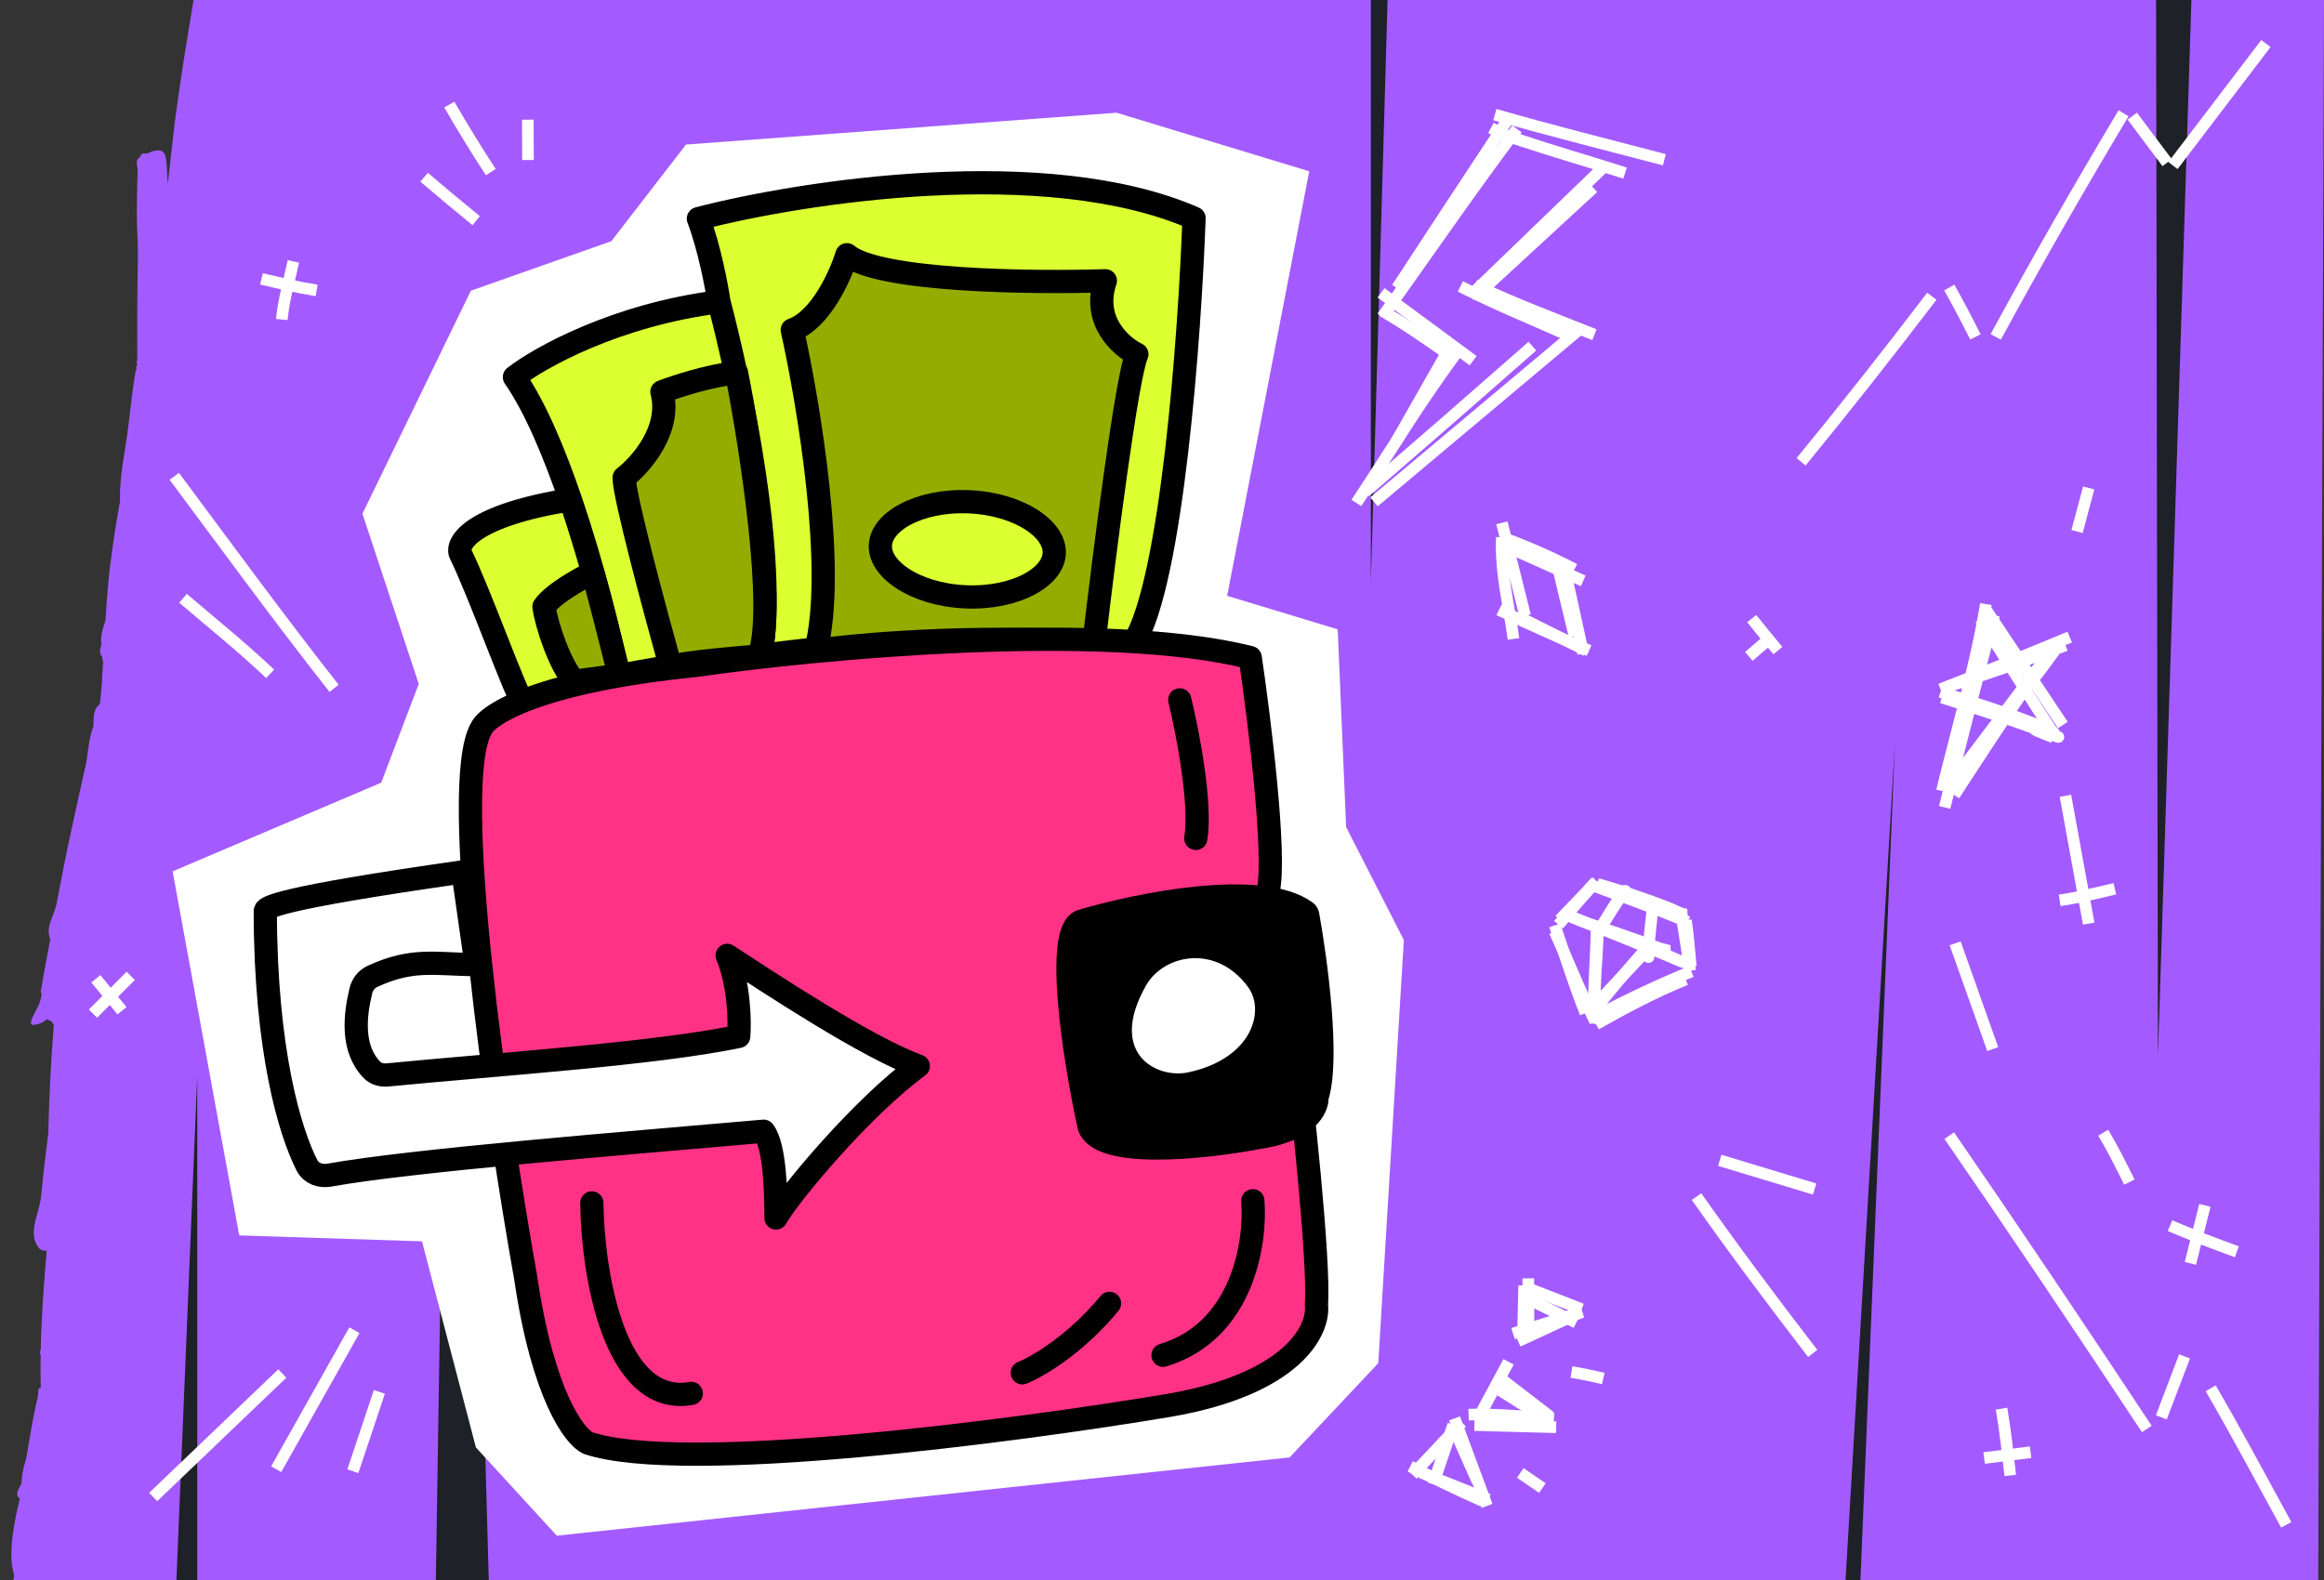 <svg width="200" height="136" viewBox="0 0 200 136" fill="none" xmlns="http://www.w3.org/2000/svg">
<rect x="0" y="0" width="200" height="136" fill="#333333" stroke="none"/>
<g clip-path="url(#clip0_18316_158633)">
<g clip-path="url(#clip1_18316_158633)">
<g clip-path="url(#clip2_18316_158633)">
<path fill-rule="evenodd" clip-rule="evenodd" d="M2.71 88.158C2.683 88.127 2.669 88.086 2.666 88.036C2.654 87.811 2.865 87.41 3.076 87.009C3.244 86.689 3.412 86.369 3.467 86.139L3.596 85.581C3.564 85.507 3.536 85.431 3.499 85.36C3.643 84.527 3.794 83.695 3.947 82.864C4.073 82.178 4.202 81.492 4.331 80.807C4.014 80.158 4.282 79.465 4.55 78.773C4.68 78.437 4.81 78.1 4.873 77.77C5.845 72.61 6.12 71.557 7.28 66.278C7.607 65.041 7.571 63.681 8.046 62.495C8.036 61.757 8.029 61.017 8.594 60.599C8.668 59.967 8.734 59.334 8.773 58.698C8.783 58.543 8.791 58.387 8.797 58.231C8.818 57.905 8.836 57.578 8.855 57.252L8.873 56.926L8.865 56.91C8.857 56.895 8.85 56.88 8.845 56.863C8.812 56.736 8.788 56.61 8.769 56.484C8.747 56.456 8.729 56.428 8.712 56.401L8.69 56.401C8.675 56.401 8.66 56.401 8.646 56.402L8.666 56.308C8.561 56.059 8.617 55.787 8.727 55.507C8.676 55.181 8.697 54.855 8.757 54.528C8.827 54.156 8.949 53.784 9.076 53.412C9.197 51.427 9.351 49.445 9.638 47.475L9.781 46.487C9.928 45.471 9.964 45.227 10.223 43.747L10.326 43.163L10.325 43.007C10.324 42.942 10.323 42.877 10.324 42.813C10.317 41.001 10.688 39.228 10.943 37.444C11.041 36.743 11.124 36.041 11.205 35.34C11.341 34.176 11.477 33.013 11.687 31.858C11.712 31.866 11.733 31.87 11.753 31.873C11.724 31.694 11.682 31.506 11.81 31.428L11.811 31.403C11.765 31.235 11.725 31.072 11.812 31.031L11.816 29.833L11.814 28.587C11.812 27.11 11.811 26.357 11.832 24.417C11.835 24.1 11.842 23.783 11.849 23.466C11.859 23.005 11.869 22.543 11.868 22.081C11.867 20.942 11.847 20.576 11.825 20.181C11.805 19.813 11.783 19.42 11.775 18.35C11.772 18.027 11.776 17.703 11.782 17.381C11.787 17.085 11.794 16.789 11.797 16.494C11.815 15.923 11.815 15.351 11.851 14.782C11.859 14.655 11.835 14.511 11.812 14.367C11.761 14.051 11.709 13.732 11.985 13.569L12.066 13.524C12.099 13.288 12.235 13.15 12.612 13.236C14.216 12.474 14.279 13.352 14.335 14.135C14.342 14.229 14.349 14.321 14.358 14.409C14.376 14.886 14.407 15.364 14.444 15.841C14.615 14.162 14.813 12.484 15.01 10.807L15.058 10.401C15.404 7.82 15.792 5.249 16.216 2.678L16.29 2.228C16.434 1.348 16.705 -0.319 16.809 -0.856C16.87 -1.162 16.952 -1.464 17.022 -1.769C17.228 -1.751 17.435 -1.742 17.642 -1.734C17.876 -2.873 18.145 -4.008 18.393 -5.145C18.372 -5.341 18.387 -5.518 18.572 -5.603C18.604 -5.618 18.639 -5.626 18.672 -5.639L18.645 -5.746C18.587 -5.976 18.525 -6.218 18.65 -6.187C18.774 -6.156 18.901 -6.129 19.03 -6.102C19.36 -6.033 19.7 -5.969 20.012 -5.871C20.029 -6.2 20.049 -6.528 20.07 -6.856L20.093 -7.262C20.059 -8.085 20.085 -8.932 20.239 -9.73C20.263 -10.127 20.285 -10.525 20.308 -10.923C20.325 -11.209 20.341 -11.496 20.36 -11.782C20.383 -11.941 20.352 -12.175 20.321 -12.409C20.258 -12.877 20.196 -13.345 20.566 -13.209C20.832 -13.111 21.074 -12.992 21.295 -12.854C21.467 -12.748 21.626 -12.63 21.774 -12.503C22.088 -12.748 22.453 -12.954 22.883 -13.108C23.414 -13.297 22.921 -12.162 22.939 -11.689L22.925 -10.893C23.499 -9.555 23.579 -7.924 23.527 -6.49C23.699 -6.479 23.876 -6.45 24.051 -6.399C24.452 -6.52 24.875 -6.537 25.177 -6.362C25.392 -6.237 25.496 -6.065 25.536 -5.866C25.595 -5.575 25.516 -5.227 25.441 -4.882C25.607 -4.255 25.643 -3.609 25.636 -2.956C25.846 -3.089 26.091 -3.193 26.336 -3.254C26.412 -3.474 26.495 -3.693 26.591 -3.913C26.682 -4.122 26.783 -4.332 26.897 -4.543L26.917 -5.28C26.928 -5.678 26.939 -6.076 26.952 -6.475C26.957 -6.575 26.946 -6.74 26.935 -6.905C26.913 -7.236 26.891 -7.568 26.992 -7.38C27.293 -6.821 27.542 -6.332 27.765 -5.872C28.174 -6.411 28.657 -6.966 29.25 -7.552C29.445 -7.744 29.475 -7.348 29.505 -6.953C29.52 -6.755 29.535 -6.557 29.57 -6.432C29.596 -4.799 29.613 -3.166 29.633 -1.533C29.707 -1.556 29.783 -1.577 29.858 -1.597C29.893 -2.317 29.93 -3.038 29.96 -3.759C30.027 -4.165 29.93 -5.354 30.162 -4.977C30.578 -4.3 30.925 -3.686 31.218 -3.113C31.337 -3.311 31.466 -3.514 31.604 -3.722C31.69 -3.854 31.781 -3.988 31.874 -4.124C31.856 -4.259 31.842 -4.39 31.941 -4.407C31.96 -4.61 32.036 -4.82 32.111 -5.029C32.18 -5.219 32.249 -5.409 32.275 -5.593C32.356 -6.178 32.427 -6.764 32.527 -7.347C32.593 -7.732 32.379 -8.276 32.772 -8.494C34.614 -9.518 34.936 -8.896 35.023 -8.093L35.029 -8.09C35.184 -8.027 35.207 -7.91 35.171 -7.769C35.151 -7.689 35.112 -7.6 35.067 -7.51C35.074 -7.395 35.082 -7.285 35.094 -7.181C35.256 -7.154 35.427 -7.118 35.616 -7.065C35.928 -6.979 35.817 -6.657 35.706 -6.339C35.684 -6.275 35.662 -6.212 35.644 -6.151C35.77 -5.628 35.703 -5.008 35.647 -4.493L35.628 -4.31C35.71 -4.198 35.779 -4.088 35.821 -3.997C35.99 -3.625 35.961 -3.23 35.909 -2.833C35.875 -2.57 35.831 -2.306 35.827 -2.047C35.825 -1.964 35.821 -1.887 35.82 -1.805L35.861 -1.801C36.124 -1.767 36.217 -1.588 36.244 -1.355C36.516 -1.144 36.768 -0.916 37.012 -0.683C37.399 -1.103 37.811 -1.499 38.343 -1.791C38.616 -1.94 38.608 -1.277 38.641 -1.008C38.7 -0.531 38.985 -0.477 39.001 2.21702e-05L200 4.75699e-05L199.501 136L28.001 136C28.03 136.374 24.491 150.481 24.202 150.729C24.182 150.747 24.16 150.762 24.138 150.777L24.102 150.8L24.094 151C24.09 151.061 24.154 151.207 24.081 151.185C23.928 151.138 23.762 151.099 23.594 151.06L23.58 151.057C23.413 151.111 23.235 151.152 23.05 151.183C23.043 151.201 23.034 151.22 23.025 151.238C23.016 151.257 23.007 151.275 23 151.294C23.051 151.489 23.048 151.63 22.97 151.698C22.928 151.734 22.864 151.749 22.777 151.74C22.632 151.964 22.441 152.14 22.141 152.187C22.044 152.202 21.954 152.189 21.869 152.166C21.826 152.615 21.76 153.08 21.613 153.515C21.779 153.867 21.833 154.161 21.528 154.272C21.466 154.295 21.415 154.289 21.37 154.266C21.339 154.249 21.312 154.225 21.286 154.195C21.184 154.349 21.065 154.495 20.922 154.627L20.919 154.925C20.919 154.987 20.919 155.05 20.921 155.112C20.925 155.231 20.994 156.025 21 156.127C21.034 156.78 21.017 157.429 20.986 158.08C20.885 159.249 21.259 159.619 18.761 159.262L18.751 159.259L18.744 159.256C18.738 159.367 18.733 159.478 18.73 159.588L18.726 159.796C18.712 159.845 18.713 159.912 18.715 159.979C18.719 160.115 18.722 160.25 18.597 160.233C18.201 160.181 17.768 160.117 17.373 160.001C16.821 160.139 16.651 159.838 16.592 159.644L16.569 159.625L16.529 159.591L16.488 159.798C16.484 159.717 16.488 159.637 16.486 159.556C16.459 159.533 16.43 159.513 16.405 159.489C16.218 159.303 16.189 159.073 16.211 158.829C16.236 158.546 16.33 158.244 16.325 157.972C16.307 156.955 16.336 155.94 16.381 154.926L16.271 154.875C16.088 154.891 15.897 154.896 15.705 154.903C15.386 154.912 15.067 154.922 14.788 154.976C14.86 153.794 14.979 152.615 15.117 151.437C14.517 151.685 13.946 150.799 13.36 150.482L13.385 150.253C13.438 149.761 13.556 148.675 13.673 147.679C13.577 147.589 13.479 147.499 13.381 147.41C13.239 147.59 13.177 147.648 13.18 147.582C13.182 147.539 13.211 147.443 13.264 147.293C13.24 147.268 13.218 147.242 13.196 147.217C13.085 147.203 12.976 147.183 12.866 147.157C12.376 149.799 11.554 153.825 10.757 155.649L10.747 155.762L10.728 155.752L10.713 155.743C10.585 156.022 10.458 156.258 10.335 156.403C9.943 156.862 9.027 155.919 8.373 155.676C8.377 155.01 8.347 154.343 8.383 153.679C8.389 153.576 8.402 153.416 8.415 153.254L8.438 152.962C8.228 153.182 7.999 153.387 7.723 153.554C7.479 153.702 7.291 153.152 7.215 152.908C7.143 152.671 7.105 152.431 7.081 152.19C7.051 151.88 7.045 151.569 7.018 151.259C6.939 150.369 6.875 149.338 6.833 148.32L6.757 148.283L6.752 148.28C6.582 149.029 6.422 149.779 6.278 150.533C6.251 150.761 6.227 150.99 6.199 151.218C6.163 151.53 6.219 151.874 6.234 152.204C6.251 152.57 6.219 152.919 5.957 153.187C5.95 153.194 5.943 153.2 5.935 153.205L5.916 153.22C5.894 153.455 5.875 153.69 5.847 153.924C5.584 153.799 5.278 153.705 4.976 153.609C4.534 153.691 4.049 153.726 3.639 153.842C3.633 153.51 3.65 153.179 3.677 152.849C3.457 152.464 3.579 152.029 3.702 151.595C3.765 151.371 3.829 151.147 3.845 150.93L3.898 150.218C3.966 149.308 4.034 148.398 4.11 147.489C4.117 147.407 4.125 147.324 4.134 147.242L4.153 147.031C4.04 146.967 3.911 146.857 3.768 146.69C2.784 147.331 2.648 146.793 2.679 146.234C2.385 145.844 2.48 145.365 2.641 144.873C2.468 144.79 2.317 144.687 2.2 144.556C1.903 144.226 2.024 143.805 2.144 143.385C2.204 143.175 2.265 142.966 2.273 142.767L2.298 142.537C2.172 142.372 2.219 142.02 2.248 141.727L2.35 141.061C2.339 141.045 2.326 141.031 2.314 141.016C2.306 141.006 2.298 140.996 2.292 140.986C2.254 140.928 2.478 139.28 2.579 138.555C2.244 138.008 1.936 137.442 1.679 136.864L1.429 137.109C1.148 137.384 0.867 137.658 0.601 137.936C0.514 138.025 0.55 137.929 0.619 137.776C0.697 137.604 0.816 137.361 0.848 137.234C0.982 136.699 1.107 136.163 1.229 135.626C1.139 135.306 1.07 134.985 1.027 134.663C1.002 134.473 0.986 134.282 0.982 134.092C0.938 132.365 1.311 130.671 1.708 128.978L1.701 128.975C1.294 128.754 1.519 128.321 1.744 127.889C1.783 127.813 1.823 127.738 1.858 127.664C1.861 126.674 2.246 125.616 2.275 125.421L2.459 124.343C2.702 122.912 2.917 121.644 3.268 120.154C3.284 120.086 3.286 119.991 3.288 119.894C3.293 119.668 3.298 119.428 3.477 119.486L3.513 119.298L3.51 119.254C3.507 119.21 3.505 119.167 3.501 119.123C3.483 118.278 3.485 117.435 3.497 116.592C3.396 116.491 3.429 116.337 3.508 116.165C3.537 114.684 3.608 113.205 3.704 111.728C3.792 110.372 3.901 109.018 4.018 107.665C3.727 107.668 3.475 107.591 3.324 107.394C2.642 106.508 2.937 105.437 3.231 104.375C3.362 103.902 3.492 103.43 3.535 102.977C3.708 101.139 3.933 99.305 4.165 97.473L4.166 97.306L4.168 97.111C4.244 94.141 4.392 91.175 4.634 88.216C4.556 88.116 4.492 88.007 4.43 87.897C4.356 87.877 4.283 87.853 4.213 87.819C4.184 87.805 4.156 87.79 4.131 87.775C4.108 87.76 4.086 87.745 4.066 87.729C3.758 87.968 3.412 88.152 2.979 88.212C2.842 88.231 2.757 88.21 2.71 88.158ZM36.221 -0.276C36.22 -0.4 36.221 -0.523 36.22 -0.647C36.209 -0.517 36.203 -0.394 36.213 -0.286L36.221 -0.276Z" fill="#A35BFF"/>
<path d="M16.975 92.66L16.975 138.5L15.142 137L16.975 92.66Z" fill="#1E2128"/>
<path d="M39.149 30.974L42.146 139L37.464 138.855L39.149 30.974Z" fill="#1E2128"/>
<path d="M163.072 64L159.985 139L158.737 137.5L163.072 64Z" fill="#1E2128"/>
<path d="M185.71 90.925L185.536 -7.872L188.839 -7.872L185.71 90.925Z" fill="#1E2128"/>
<path d="M117.972 50.124L117.973 -1L119.5 -3L117.972 50.124Z" fill="#1E2128"/>
<path d="M129.375 10.875C126.397 15.363 123.454 19.872 120.5 24.375" stroke="white" stroke-linecap="square"/>
<path d="M130.25 11.5C126.477 16.549 122.898 21.736 119.25 26.875" stroke="white" stroke-linecap="square"/>
<path d="M119.375 27C120.89 27.903 122.307 28.871 123.75 29.875" stroke="white" stroke-linecap="square"/>
<path d="M119.25 25.5C121.63 27.244 124.005 28.993 126.375 30.75" stroke="white" stroke-linecap="square"/>
<path d="M124.5 30.375L120.375 37.625" stroke="white" stroke-linecap="square"/>
<path d="M125.25 30.5C122.298 34.479 119.721 38.739 117 42.875" stroke="white" stroke-linecap="square"/>
<path d="M117.875 42C122.438 38.064 126.978 34.106 131.5 30.125" stroke="white" stroke-linecap="square"/>
<path d="M118.625 42.875L135.75 28.5" stroke="white" stroke-linecap="square"/>
<path d="M126.125 24.875C129.026 26.325 132.039 27.556 135 28.875" stroke="white" stroke-linecap="square"/>
<path d="M127.375 24.75C130.456 26.18 133.595 27.373 136.75 28.625" stroke="white" stroke-linecap="square"/>
<path d="M127.25 25.25L136.75 16.5" stroke="white" stroke-linecap="square"/>
<path d="M126.875 25.125L137.625 14.75" stroke="white" stroke-linecap="square"/>
<path d="M128.75 11.25C129.666 11.751 129.243 11.551 130.903 12.097C134.181 13.177 135.923 13.652 139.375 14.75" stroke="white" stroke-linecap="square"/>
<path d="M129.125 10C133.646 11.29 138.202 12.434 142.75 13.625" stroke="white" stroke-linecap="square"/>
<path d="M133.801 79.652C134.654 82.178 135.461 84.727 136.441 87.205" stroke="white"/>
<path d="M133.789 80.18C134.974 82.755 136.003 85.407 137.285 87.936" stroke="white"/>
<path d="M137.346 88.165C139.868 86.737 142.382 85.4 145.067 84.309" stroke="white"/>
<path d="M137.505 87.382C140.146 86.008 142.8 84.737 145.56 83.621" stroke="white"/>
<path d="M134.803 78.675C135.585 79.114 136.369 79.39 137.223 79.672C138.556 80.113 139.882 80.558 141.201 81.04C141.94 81.31 142.68 81.611 143.449 81.792C143.715 81.855 143.649 81.826 143.783 81.817" stroke="white"/>
<path d="M134.964 78.817C137.837 79.963 140.71 81.108 143.572 82.28C144.09 82.492 144.826 82.878 145.375 82.932" stroke="white"/>
<path d="M134.226 79.168C135.252 78.076 136.382 76.985 137.348 75.866" stroke="white"/>
<path d="M134.125 79.596C135.042 78.522 135.947 77.435 136.902 76.394C137.111 76.167 137.22 76.077 137.421 75.908" stroke="white"/>
<path d="M145.451 83.559C145.249 82.177 145.033 80.797 144.811 79.418C144.789 79.28 144.787 79.132 144.725 79.007" stroke="white"/>
<path d="M145.51 83.204C145.381 81.875 145.29 80.536 145.089 79.217" stroke="white"/>
<path d="M137.468 76.081C139.559 76.688 141.616 77.368 143.643 78.166C144.068 78.333 144.743 78.748 145.232 78.716" stroke="white"/>
<path d="M137.211 76.273C139.904 77.265 142.605 78.243 145.251 79.359" stroke="white"/>
<path d="M137.521 80.196C137.426 82.604 137.171 85.013 137.239 87.423" stroke="white"/>
<path d="M137.392 80.169C137.363 81.966 137.22 83.758 137.184 85.554C137.171 86.193 137.148 86.852 137.211 87.49C137.242 87.802 137.246 87.556 137.291 87.501" stroke="white"/>
<path d="M141.75 81.714C140.184 83.548 138.376 85.173 136.901 87.082" stroke="white"/>
<path d="M141.84 81.474C140.605 82.856 139.394 84.253 138.23 85.697C137.818 86.208 137.422 86.748 136.916 87.139" stroke="white"/>
<path d="M137.748 79.889C138.357 78.883 138.938 77.837 139.656 76.901C139.72 76.818 139.774 76.643 139.873 76.675C139.931 76.694 139.816 76.784 139.798 76.843" stroke="white"/>
<path d="M137.874 79.67C138.474 78.717 139.042 77.741 139.741 76.858" stroke="white"/>
<path d="M142.237 78.008C142.134 78.99 142.019 79.971 141.931 80.954C141.917 81.104 141.902 81.254 141.897 81.405C141.813 83.901 141.892 80.902 141.95 81.538" stroke="white"/>
<path d="M32.647 119.81L30.365 126.637" stroke="white"/>
<path d="M30.5 114.5L23.768 126.464" stroke="white"/>
<path d="M24.296 118.227L13.181 128.857" stroke="white"/>
<path d="M170.902 52C169.999 57.42 168.411 62.748 167.118 68.081" stroke="white"/>
<path d="M171.611 52.946C170.14 58.455 168.719 63.968 167.354 69.5" stroke="white"/>
<path d="M170.429 53.301C172.509 56.578 174.597 59.85 176.696 63.115" stroke="white"/>
<path d="M170.902 52.473C173.122 55.775 175.317 59.095 177.524 62.405" stroke="white"/>
<path d="M168.183 68.436C169.812 65.945 171.856 62.773 173.582 60.29C179.451 51.849 172.183 62.395 176.814 56.02" stroke="white"/>
<path d="M168.301 66.899L177.051 55.311" stroke="white"/>
<path d="M167.591 59.095C171.049 58.022 174.384 56.821 177.76 55.547" stroke="white"/>
<path d="M167 59.331C170.724 57.872 174.421 56.369 178.115 54.838" stroke="white"/>
<path d="M167 59.568C169.962 60.532 172.969 61.427 175.855 62.609C176.938 63.053 176.494 62.882 176.932 63.233" stroke="white"/>
<path d="M167.118 60.041C169.008 60.646 171.905 61.553 173.845 62.248C182.226 65.248 171.385 61.391 176.696 63.47" stroke="white"/>
<path d="M178.75 45.75L179.75 42" stroke="white"/>
<path d="M156.168 102.347L148 99.876" stroke="white"/>
<path d="M177.75 68.5L179.75 79.5" stroke="white"/>
<path d="M177.25 77.5C178.867 77.263 180.411 76.871 182 76.5" stroke="white"/>
<path d="M146 103C149.238 107.598 152.577 112.05 156 116.5" stroke="white"/>
<path d="M171.492 90.301L168.258 81.199" stroke="white"/>
<path d="M167.75 97.75C173.51 106.114 179.151 114.532 184.75 123" stroke="white"/>
<path d="M186 122L188 116.75" stroke="white"/>
<path d="M190.25 119.5C192.5 123.371 194.6 127.323 196.75 131.25" stroke="white"/>
<path d="M155 39.75C158.845 35.055 162.579 30.318 166.25 25.5" stroke="white"/>
<path d="M167.75 24.75C168.544 26.154 169.281 27.562 170 29" stroke="white"/>
<path d="M171.75 29C175.287 22.476 178.951 16.106 182.75 9.75" stroke="white"/>
<path d="M183.5 10L186.5 14" stroke="white"/>
<path d="M187 14.25L195 3.75" stroke="white"/>
<path d="M40.98 18.995C39.468 17.766 37.981 16.518 36.5 15.254" stroke="white"/>
<path d="M42.238 14.815C40.985 12.898 39.808 10.975 38.667 9" stroke="white"/>
<path d="M45.437 13.775L45.422 10.302" stroke="white"/>
<path d="M130.5 53L136.5 56" stroke="white"/>
<path d="M136.25 56.25L134.5 48.25" stroke="white"/>
<path d="M131.25 53L129.25 45" stroke="white"/>
<path d="M129.25 46.25C131.45 47.064 133.476 47.947 135.5 49" stroke="white"/>
<path d="M129.25 46.25C129.094 49.163 129.865 52.135 130.25 55" stroke="white"/>
<path d="M129 52.5C131.557 53.726 134.161 54.844 136.75 56" stroke="white"/>
<path d="M135.5 54.75C134.986 52.67 134.496 50.584 134 48.5" stroke="white"/>
<path d="M129 46.75L136.25 50" stroke="white"/>
<path d="M28.75 59.25C24.038 53.258 19.549 47.116 15 41" stroke="white"/>
<path d="M23.25 58C20.841 55.725 18.271 53.647 15.75 51.5" stroke="white"/>
<path d="M27.25 25C25.634 24.736 24.086 24.381 22.5 24" stroke="white"/>
<path d="M24.25 27.5C24.415 25.804 24.891 24.161 25.25 22.5" stroke="white"/>
<path d="M8.25 84.25L10.5 87" stroke="white"/>
<path d="M8 87.25L11.25 84" stroke="white"/>
<path d="M121.364 126.216C123.426 127.264 125.501 128.269 127.6 129.203" stroke="white"/>
<path d="M127.971 129.622L125.176 122.088" stroke="white"/>
<path d="M121.559 126.94L125.789 122.442" stroke="white"/>
<path d="M122.283 126.746L128.083 129.074" stroke="white"/>
<path d="M127.147 127.513L125.193 123.119" stroke="white"/>
<path d="M123.331 127.759L125.064 122.636" stroke="white"/>
<path d="M126.384 121.765C128.864 121.688 131.258 121.946 133.728 122.127" stroke="white"/>
<path d="M129.182 118.686C130.588 119.782 132.006 120.864 133.421 121.95" stroke="white"/>
<path d="M127.061 122.36L129.825 117.22" stroke="white"/>
<path d="M126.884 122.666L133.921 122.851" stroke="white"/>
<path d="M128.893 119.54L132.632 121.902" stroke="white"/>
<path d="M130.208 114.788L136.181 112.929" stroke="white"/>
<path d="M131.782 111.001L136.116 112.687" stroke="white"/>
<path d="M131.062 115.076L131.169 110.648" stroke="white"/>
<path d="M130.644 115.447C132.413 114.639 134.176 113.816 135.939 112.993" stroke="white"/>
<path d="M130.881 111.501L135.65 113.847" stroke="white"/>
<path d="M131.545 114.947L131.523 110.035" stroke="white"/>
<path d="M135.236 118.099C136.168 118.252 137.064 118.439 137.975 118.659" stroke="white"/>
<path d="M130.834 126.784L132.736 128.086" stroke="white"/>
<path d="M172.25 121.25C172.576 123.165 172.78 125.072 173 127" stroke="white"/>
<path d="M170.75 125.5L174.75 125" stroke="white"/>
<path d="M189.75 103.75L188.5 108.75" stroke="white"/>
<path d="M186.75 105.5C188.654 106.318 190.559 107.038 192.5 107.75" stroke="white"/>
<path d="M150.75 53.25C151.492 54.175 152.242 55.09 153 56" stroke="white"/>
<path d="M150.5 56.5L152.25 55" stroke="white"/>
<path d="M181 97.5C181.836 98.888 182.527 100.304 183.25 101.75" stroke="white"/>
<path d="M31.19 44.219L36.038 58.871L32.806 67.369L14.856 75.002L20.589 106.338L36.315 106.848L40.957 124.59L47.92 132.185L110.983 125.448L118.613 117.335L119.745 98.559L120.814 80.916L115.847 71.193L115.121 54.17L105.608 51.287L112.671 14.744L96.088 9.703L59.038 12.442L52.608 20.762L40.523 25.022L31.19 44.219Z" fill="white"/>
<path d="M45.117 60.723C44.208 59.333 41.336 51.149 39.601 47.61C39.31 46.636 40.8 44.352 49.086 43.011C47.675 38.887 46.028 34.984 44.271 32.459C46.451 30.765 53.023 27.096 61.868 25.976C61.674 24.635 61.048 21.326 60.103 18.818C69.028 16.497 90.053 13.239 102.757 18.778C102.4 28.792 100.855 50.134 97.537 55.38C92.49 55.057 79.034 54.547 65.469 56.431C62.884 56.731 57.868 57.178 53.217 58.185C49.896 58.571 46.158 60.291 45.117 60.723Z" fill="#DCFF31"/>
<path d="M53.217 58.185C49.896 58.571 46.158 60.291 45.117 60.723C44.208 59.333 41.336 51.149 39.601 47.61C39.31 46.636 40.8 44.352 49.086 43.011M53.217 58.185C52.495 54.673 51.01 48.636 49.086 43.011M53.217 58.185C57.868 57.178 62.884 56.731 65.469 56.431M49.086 43.011C47.675 38.887 46.028 34.984 44.271 32.459C46.451 30.765 53.023 27.096 61.868 25.976M61.868 25.976C63.675 32.818 66.947 48.219 65.469 56.431M61.868 25.976C61.674 24.635 61.048 21.326 60.103 18.818C69.028 16.497 90.053 13.239 102.757 18.778C102.4 28.792 100.855 50.134 97.537 55.38C92.49 55.057 79.034 54.547 65.469 56.431" stroke="black" stroke-width="2" stroke-linecap="round" stroke-linejoin="round"/>
<path d="M46.812 52.223C47.601 51.097 49.933 49.801 51 49.294C51.376 50.458 52.684 55.652 53.29 58.104C52.13 58.31 50.349 58.488 49.433 58.653C48.177 57.246 47.048 53.849 46.812 52.223Z" fill="#94AC00" stroke="black" stroke-width="2" stroke-linecap="round" stroke-linejoin="round"/>
<path d="M53.713 41.113C53.679 42.549 56.358 52.541 57.702 57.357C59.34 56.968 63.459 56.606 65.313 56.474C66.827 52.599 64.659 38.6 63.385 32.085C61.087 32.312 58.147 33.273 56.963 33.725C57.82 36.967 55.154 40.001 53.713 41.113Z" fill="#94AC00" stroke="black" stroke-width="2" stroke-linecap="round" stroke-linejoin="round"/>
<path d="M70.197 55.998C72.003 49.21 69.606 34.771 68.181 28.4C70.612 27.548 72.33 23.728 72.885 21.924C75.554 24.208 88.825 24.37 95.126 24.166C93.943 27.593 96.44 29.812 97.837 30.494C96.979 32.364 95.022 47.794 94.15 55.274C83.572 54.604 73.774 55.477 70.197 55.998Z" fill="#94AC00" stroke="black" stroke-width="2" stroke-linecap="round" stroke-linejoin="round"/>
<path d="M90.726 47.63C90.684 48.547 90.013 49.518 88.6 50.279C87.208 51.028 85.247 51.473 83.055 51.371C80.863 51.269 78.952 50.644 77.635 49.768C76.299 48.88 75.722 47.85 75.764 46.934C75.807 46.018 76.478 45.047 77.891 44.286C79.283 43.536 81.244 43.091 83.436 43.193C85.627 43.295 87.538 43.92 88.855 44.796C90.191 45.685 90.769 46.714 90.726 47.63Z" fill="#DCFF31" stroke="black" stroke-width="2" stroke-linecap="round" stroke-linejoin="round"/>
<path d="M59.843 57.28C46.495 58.624 41.997 61.456 41.417 62.704C38.609 67.602 42.797 96.275 45.243 109.999C46.717 120.059 49.429 123.666 50.6 124.212C58.795 126.945 87.355 123.187 100.61 120.967C111.341 119.108 113.536 114.437 113.292 112.334C113.554 108.416 112.051 94.66 111.268 88.271C110.424 81.003 109.504 77.478 109.149 76.624C109.819 73.579 108.39 62.005 107.593 56.599C95.053 53.45 70.535 55.741 59.843 57.28Z" fill="#FF3286" stroke="black" stroke-width="2" stroke-linecap="round" stroke-linejoin="round"/>
<path d="M112.377 78.496C108.525 75.687 97.963 77.833 93.11 79.276C90.688 79.914 92.481 91.183 93.68 96.738C94.159 99.821 103.628 98.803 108.303 97.909C112.458 97.306 113.389 95.357 113.335 94.457C114.391 91.239 113.262 82.757 112.539 78.758C112.52 78.652 112.464 78.559 112.377 78.496Z" fill="black" stroke="black" stroke-width="2" stroke-linecap="round" stroke-linejoin="round"/>
<path d="M107.416 84.974C104.668 81.209 100.144 82.145 98.62 84.834C95.3 90.696 99.554 92.889 102.265 92.302C107.816 91.101 108.877 86.975 107.416 84.974Z" fill="white"/>
<path d="M50.932 103.545C51.004 109.501 52.816 121.117 59.488 119.938" stroke="black" stroke-width="2" stroke-linecap="round" stroke-linejoin="round"/>
<path d="M87.977 118.165C89.259 117.655 92.556 115.745 95.486 112.187" stroke="black" stroke-width="2" stroke-linecap="round" stroke-linejoin="round"/>
<path d="M107.818 103.354C108.104 106.931 106.959 114.598 100.089 116.654" stroke="black" stroke-width="2" stroke-linecap="round" stroke-linejoin="round"/>
<path d="M101.528 60.244C102.192 62.958 103.398 69.142 102.912 72.167" stroke="black" stroke-width="2" stroke-linecap="round" stroke-linejoin="round"/>
<path d="M40.977 83.038L39.839 75.046C23.534 77.369 22.784 78.13 22.83 78.451C22.849 90.434 24.938 97.416 26.418 100.31C26.774 101.006 27.569 101.289 28.339 101.151C35.437 99.876 53.785 98.418 65.718 97.37C66.679 98.608 66.788 102.587 66.781 104.837C67.99 102.702 74.269 95.237 79.028 91.763C74.576 90.14 66.186 84.585 62.58 82.236C63.623 84.737 63.677 87.927 63.574 89.21C56.424 90.707 42.921 91.594 33.356 92.525C32.871 92.572 32.373 92.455 32.029 92.109C30.228 90.293 30.535 87.416 31.064 85.252C31.195 84.716 31.562 84.268 32.063 84.038C35.481 82.464 37.349 82.983 40.977 83.038Z" fill="white" stroke="black" stroke-width="2" stroke-linejoin="round"/>
</g>
</g>
</g>
<defs>
<clipPath id="clip0_18316_158633">
<rect width="200" height="136" fill="white"/>
</clipPath>
<clipPath id="clip1_18316_158633">
<rect width="200" height="136" fill="white"/>
</clipPath>
<clipPath id="clip2_18316_158633">
<rect width="200" height="136" fill="white"/>
</clipPath>
</defs>
</svg>
